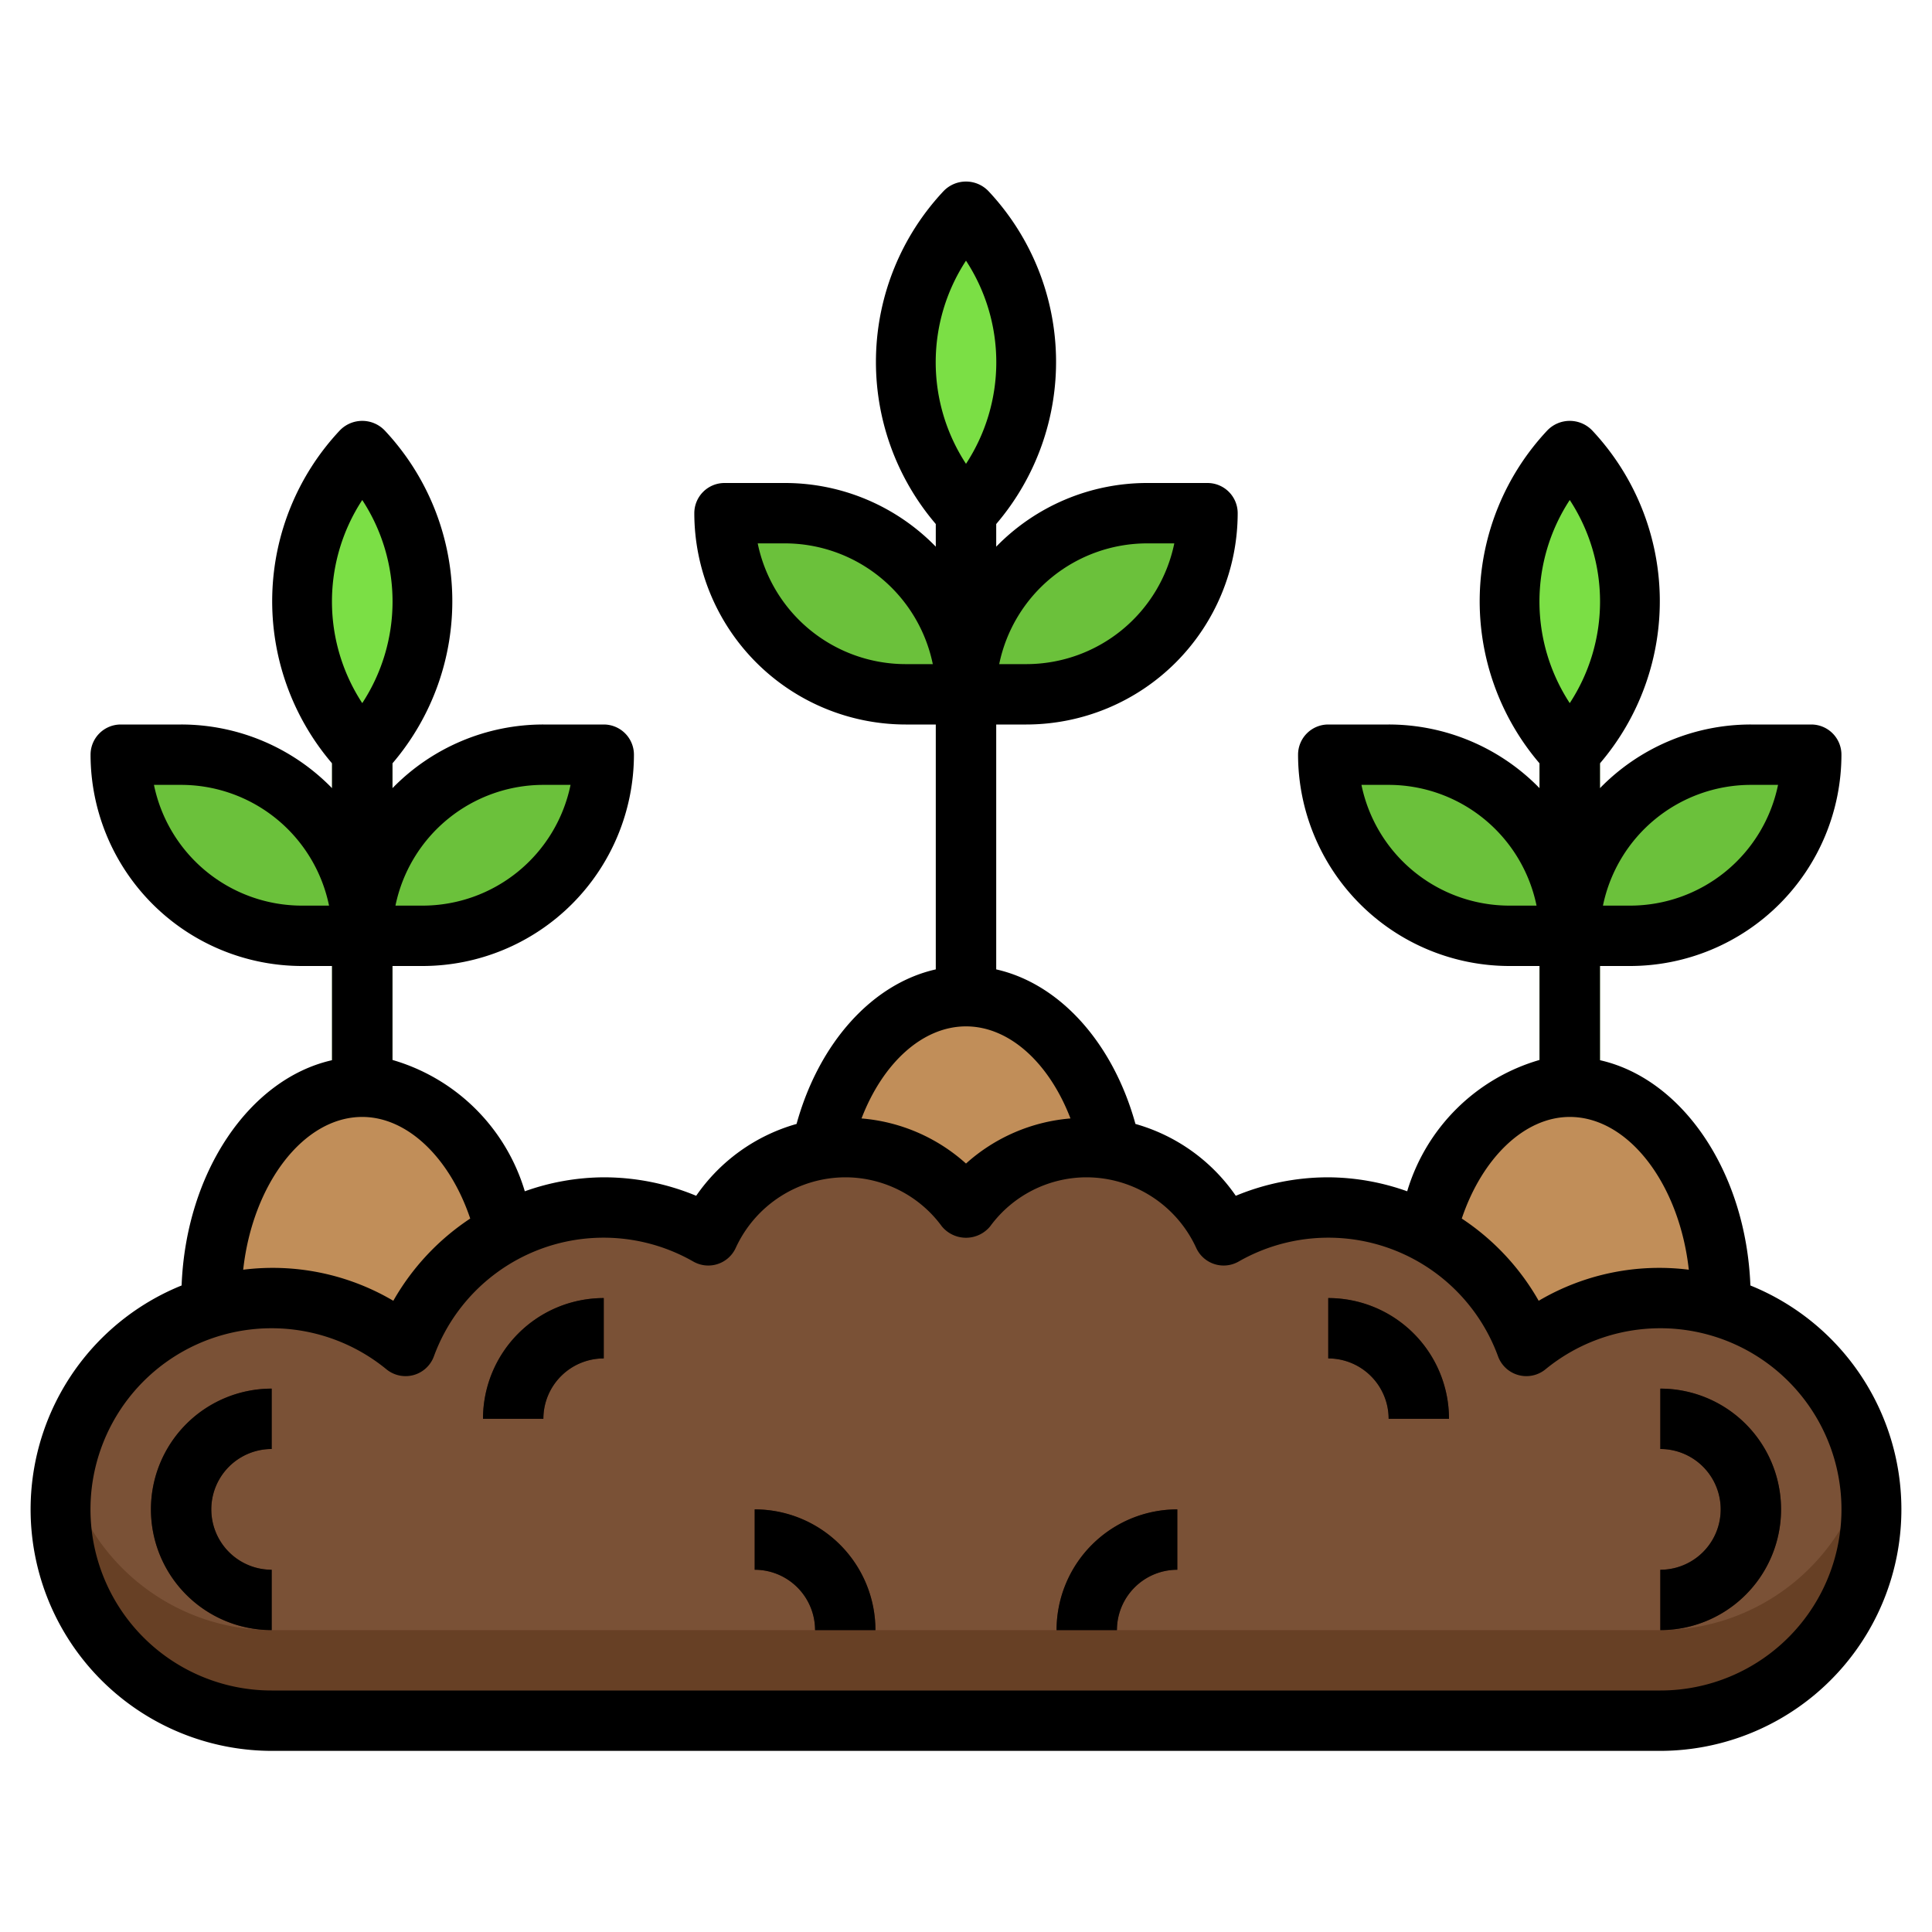 <?xml version="1.0" encoding="UTF-8"?> <svg xmlns="http://www.w3.org/2000/svg" xmlns:xlink="http://www.w3.org/1999/xlink" xmlns:svgjs="http://svgjs.com/svgjs" version="1.1" width="512" height="512" x="0" y="0" viewBox="0 0 64 64" style="enable-background:new 0 0 512 512" xml:space="preserve" class=""><g><path fill="#4D8C28" d="M31 15h2v20h-2zM51 22h2v15h-2z" data-original="#4d8c28"></path><path fill="#6BC13B" d="M44 25h2a6 6 0 0 1 6 6h-2a6 6 0 0 1-6-6zM54 31h-2a6 6 0 0 1 6-6h2a6 6 0 0 1-6 6z" data-original="#6bc13b"></path><path fill="#7BDF45" d="M52 24.928a7.249 7.249 0 0 1 0-10 7.249 7.249 0 0 1 0 10z" data-original="#7bdf45"></path><path fill="#4D8C28" d="M11 22h2v15h-2z" data-original="#4d8c28"></path><path fill="#674025" d="M32 40.027a4.971 4.971 0 0 0-8.535.895 6.985 6.985 0 0 0-10.029 3.664A7 7 0 1 0 9 57h46a7 7 0 1 0-4.436-12.414 6.985 6.985 0 0 0-10.029-3.664A4.971 4.971 0 0 0 32 40.027z" data-original="#674025" class=""></path><path fill="#7A5136" d="M55 43a6.967 6.967 0 0 0-4.436 1.586 6.985 6.985 0 0 0-10.029-3.664A4.971 4.971 0 0 0 32 40.027a4.971 4.971 0 0 0-8.535.895 6.985 6.985 0 0 0-10.029 3.664A7 7 0 0 0 2.165 48.5 7 7 0 0 0 9 54h46a7 7 0 0 0 6.835-5.5A7 7 0 0 0 55 43z" data-original="#7a5136" class=""></path><g fill="#442518"><path d="M48 47h-2a2 2 0 0 0-2-2v-2a4 4 0 0 1 4 4zM18 47h-2a4 4 0 0 1 4-4v2a2 2 0 0 0-2 2zM29 54h-2a2 2 0 0 0-2-2v-2a4 4 0 0 1 4 4zM37 54h-2a4 4 0 0 1 4-4v2a2 2 0 0 0-2 2zM9 54a4 4 0 0 1 0-8v2a2 2 0 0 0 0 4zM55 54v-2a2 2 0 0 0 0-4v-2a4 4 0 0 1 0 8z" fill="#442518" data-original="#442518"></path></g><path fill="#C18E59" d="M16.748 40.8a7.036 7.036 0 0 0-3.312 3.784A7.008 7.008 0 0 0 7 43.289V43c0-3.866 2.239-7 5-7 2.213 0 4.09 2.013 4.749 4.8zM36.807 38.065A4.971 4.971 0 0 0 32 40.027a4.971 4.971 0 0 0-4.807-1.962C27.793 35.14 29.718 33 32 33s4.207 2.14 4.807 5.065zM57 43.289a7.008 7.008 0 0 0-6.432 1.3 7.034 7.034 0 0 0-3.317-3.789C47.91 38.013 49.787 36 52 36c2.761 0 5 3.134 5 7v.29z" data-original="#c18e59" class=""></path><path fill="#6BC13B" d="M24 17h2a6 6 0 0 1 6 6h-2a6 6 0 0 1-6-6zM34 23h-2a6 6 0 0 1 6-6h2a6 6 0 0 1-6 6z" data-original="#6bc13b"></path><path fill="#7BDF45" d="M32 17a7.249 7.249 0 0 1 0-10 7.249 7.249 0 0 1 0 10z" data-original="#7bdf45"></path><path fill="#6BC13B" d="M4 25h2a6 6 0 0 1 6 6h-2a6 6 0 0 1-6-6zM14 31h-2a6 6 0 0 1 6-6h2a6 6 0 0 1-6 6z" data-original="#6bc13b"></path><path fill="#7BDF45" d="M12 24.928a7.249 7.249 0 0 1 0-10 7.249 7.249 0 0 1 0 10z" data-original="#7bdf45"></path><path d="M44 43v2a2 2 0 0 1 2 2h2a4 4 0 0 0-4-4zM16 47h2a2 2 0 0 1 2-2v-2a4 4 0 0 0-4 4zM25 50v2a2 2 0 0 1 2 2h2a4 4 0 0 0-4-4zM35 54h2a2 2 0 0 1 2-2v-2a4 4 0 0 0-4 4zM5 50a4 4 0 0 0 4 4v-2a2 2 0 0 1 0-4v-2a4 4 0 0 0-4 4zM55 46v2a2 2 0 0 1 0 4v2a4 4 0 0 0 0-8z" fill="#000000" data-original="#000000" class=""></path><path d="M57.984 42.583c-.146-3.767-2.252-6.847-4.984-7.463V32h1a7.008 7.008 0 0 0 7-7 1 1 0 0 0-1-1h-2a6.977 6.977 0 0 0-5 2.11v-.822a8.265 8.265 0 0 0-.261-11.034 1.031 1.031 0 0 0-1.478 0A8.265 8.265 0 0 0 51 25.288v.822A6.977 6.977 0 0 0 46 24h-2a1 1 0 0 0-1 1 7.008 7.008 0 0 0 7 7h1v3.112a6.447 6.447 0 0 0-4.385 4.351A7.884 7.884 0 0 0 44 39a7.978 7.978 0 0 0-3.063.612 6.026 6.026 0 0 0-3.324-2.38c-.742-2.687-2.507-4.646-4.613-5.12V24h1a7.008 7.008 0 0 0 7-7 1 1 0 0 0-1-1h-2a6.977 6.977 0 0 0-5 2.11v-.75a8.265 8.265 0 0 0-.261-11.034 1.031 1.031 0 0 0-1.478 0A8.265 8.265 0 0 0 31 17.36v.75A6.977 6.977 0 0 0 26 16h-2a1 1 0 0 0-1 1 7.008 7.008 0 0 0 7 7h1v8.112c-2.106.474-3.871 2.433-4.613 5.12a6.032 6.032 0 0 0-3.325 2.38A7.969 7.969 0 0 0 20 39a7.884 7.884 0 0 0-2.615.463A6.447 6.447 0 0 0 13 35.112V32h1a7.008 7.008 0 0 0 7-7 1 1 0 0 0-1-1h-2a6.977 6.977 0 0 0-5 2.11v-.822a8.265 8.265 0 0 0-.261-11.034 1.031 1.031 0 0 0-1.478 0A8.265 8.265 0 0 0 11 25.288v.822A6.977 6.977 0 0 0 6 24H4a1 1 0 0 0-1 1 7.008 7.008 0 0 0 7 7h1v3.12c-2.732.616-4.838 3.7-4.984 7.463A8 8 0 0 0 9 58h46a8 8 0 0 0 2.984-15.417zM58 26h.9a5.008 5.008 0 0 1-4.9 4h-.9a5.008 5.008 0 0 1 4.9-4zm-8 4a5.008 5.008 0 0 1-4.9-4h.9a5.008 5.008 0 0 1 4.9 4zM38 18h.9a5.008 5.008 0 0 1-4.9 4h-.9a5.008 5.008 0 0 1 4.9-4zm-8 4a5.008 5.008 0 0 1-4.9-4h.9a5.008 5.008 0 0 1 4.9 4zm-12 4h.9a5.008 5.008 0 0 1-4.9 4h-.9a5.008 5.008 0 0 1 4.9-4zm-8 4a5.008 5.008 0 0 1-4.9-4H6a5.008 5.008 0 0 1 4.9 4zm42-13.437a6.142 6.142 0 0 1 0 6.729 6.142 6.142 0 0 1 0-6.729zM52 37c1.956 0 3.632 2.237 3.944 5.061a7.865 7.865 0 0 0-4.973 1.029 8.008 8.008 0 0 0-2.548-2.724C49.1 38.357 50.5 37 52 37zM32 8.635a6.144 6.144 0 0 1 0 6.73 6.144 6.144 0 0 1 0-6.73zM32 34c1.439 0 2.755 1.212 3.461 3.05A5.893 5.893 0 0 0 32 38.544a5.893 5.893 0 0 0-3.461-1.494C29.245 35.212 30.561 34 32 34zM12 16.563a6.142 6.142 0 0 1 0 6.729 6.142 6.142 0 0 1 0-6.729zM12 37c1.5 0 2.9 1.357 3.577 3.366a8.008 8.008 0 0 0-2.548 2.724 7.865 7.865 0 0 0-4.973-1.029C8.368 39.237 10.044 37 12 37zm43 19H9a6 6 0 1 1 3.8-10.641 1 1 0 0 0 1.573-.427 5.984 5.984 0 0 1 8.593-3.142 1 1 0 0 0 1.406-.451A4.007 4.007 0 0 1 28 39a3.962 3.962 0 0 1 3.2 1.625 1.037 1.037 0 0 0 1.6 0A3.962 3.962 0 0 1 36 39a4.007 4.007 0 0 1 3.626 2.339 1 1 0 0 0 1.406.451 5.984 5.984 0 0 1 8.593 3.142 1 1 0 0 0 1.573.427A6 6 0 1 1 55 56z" fill="#000000" data-original="#000000" class=""></path></g></svg> 